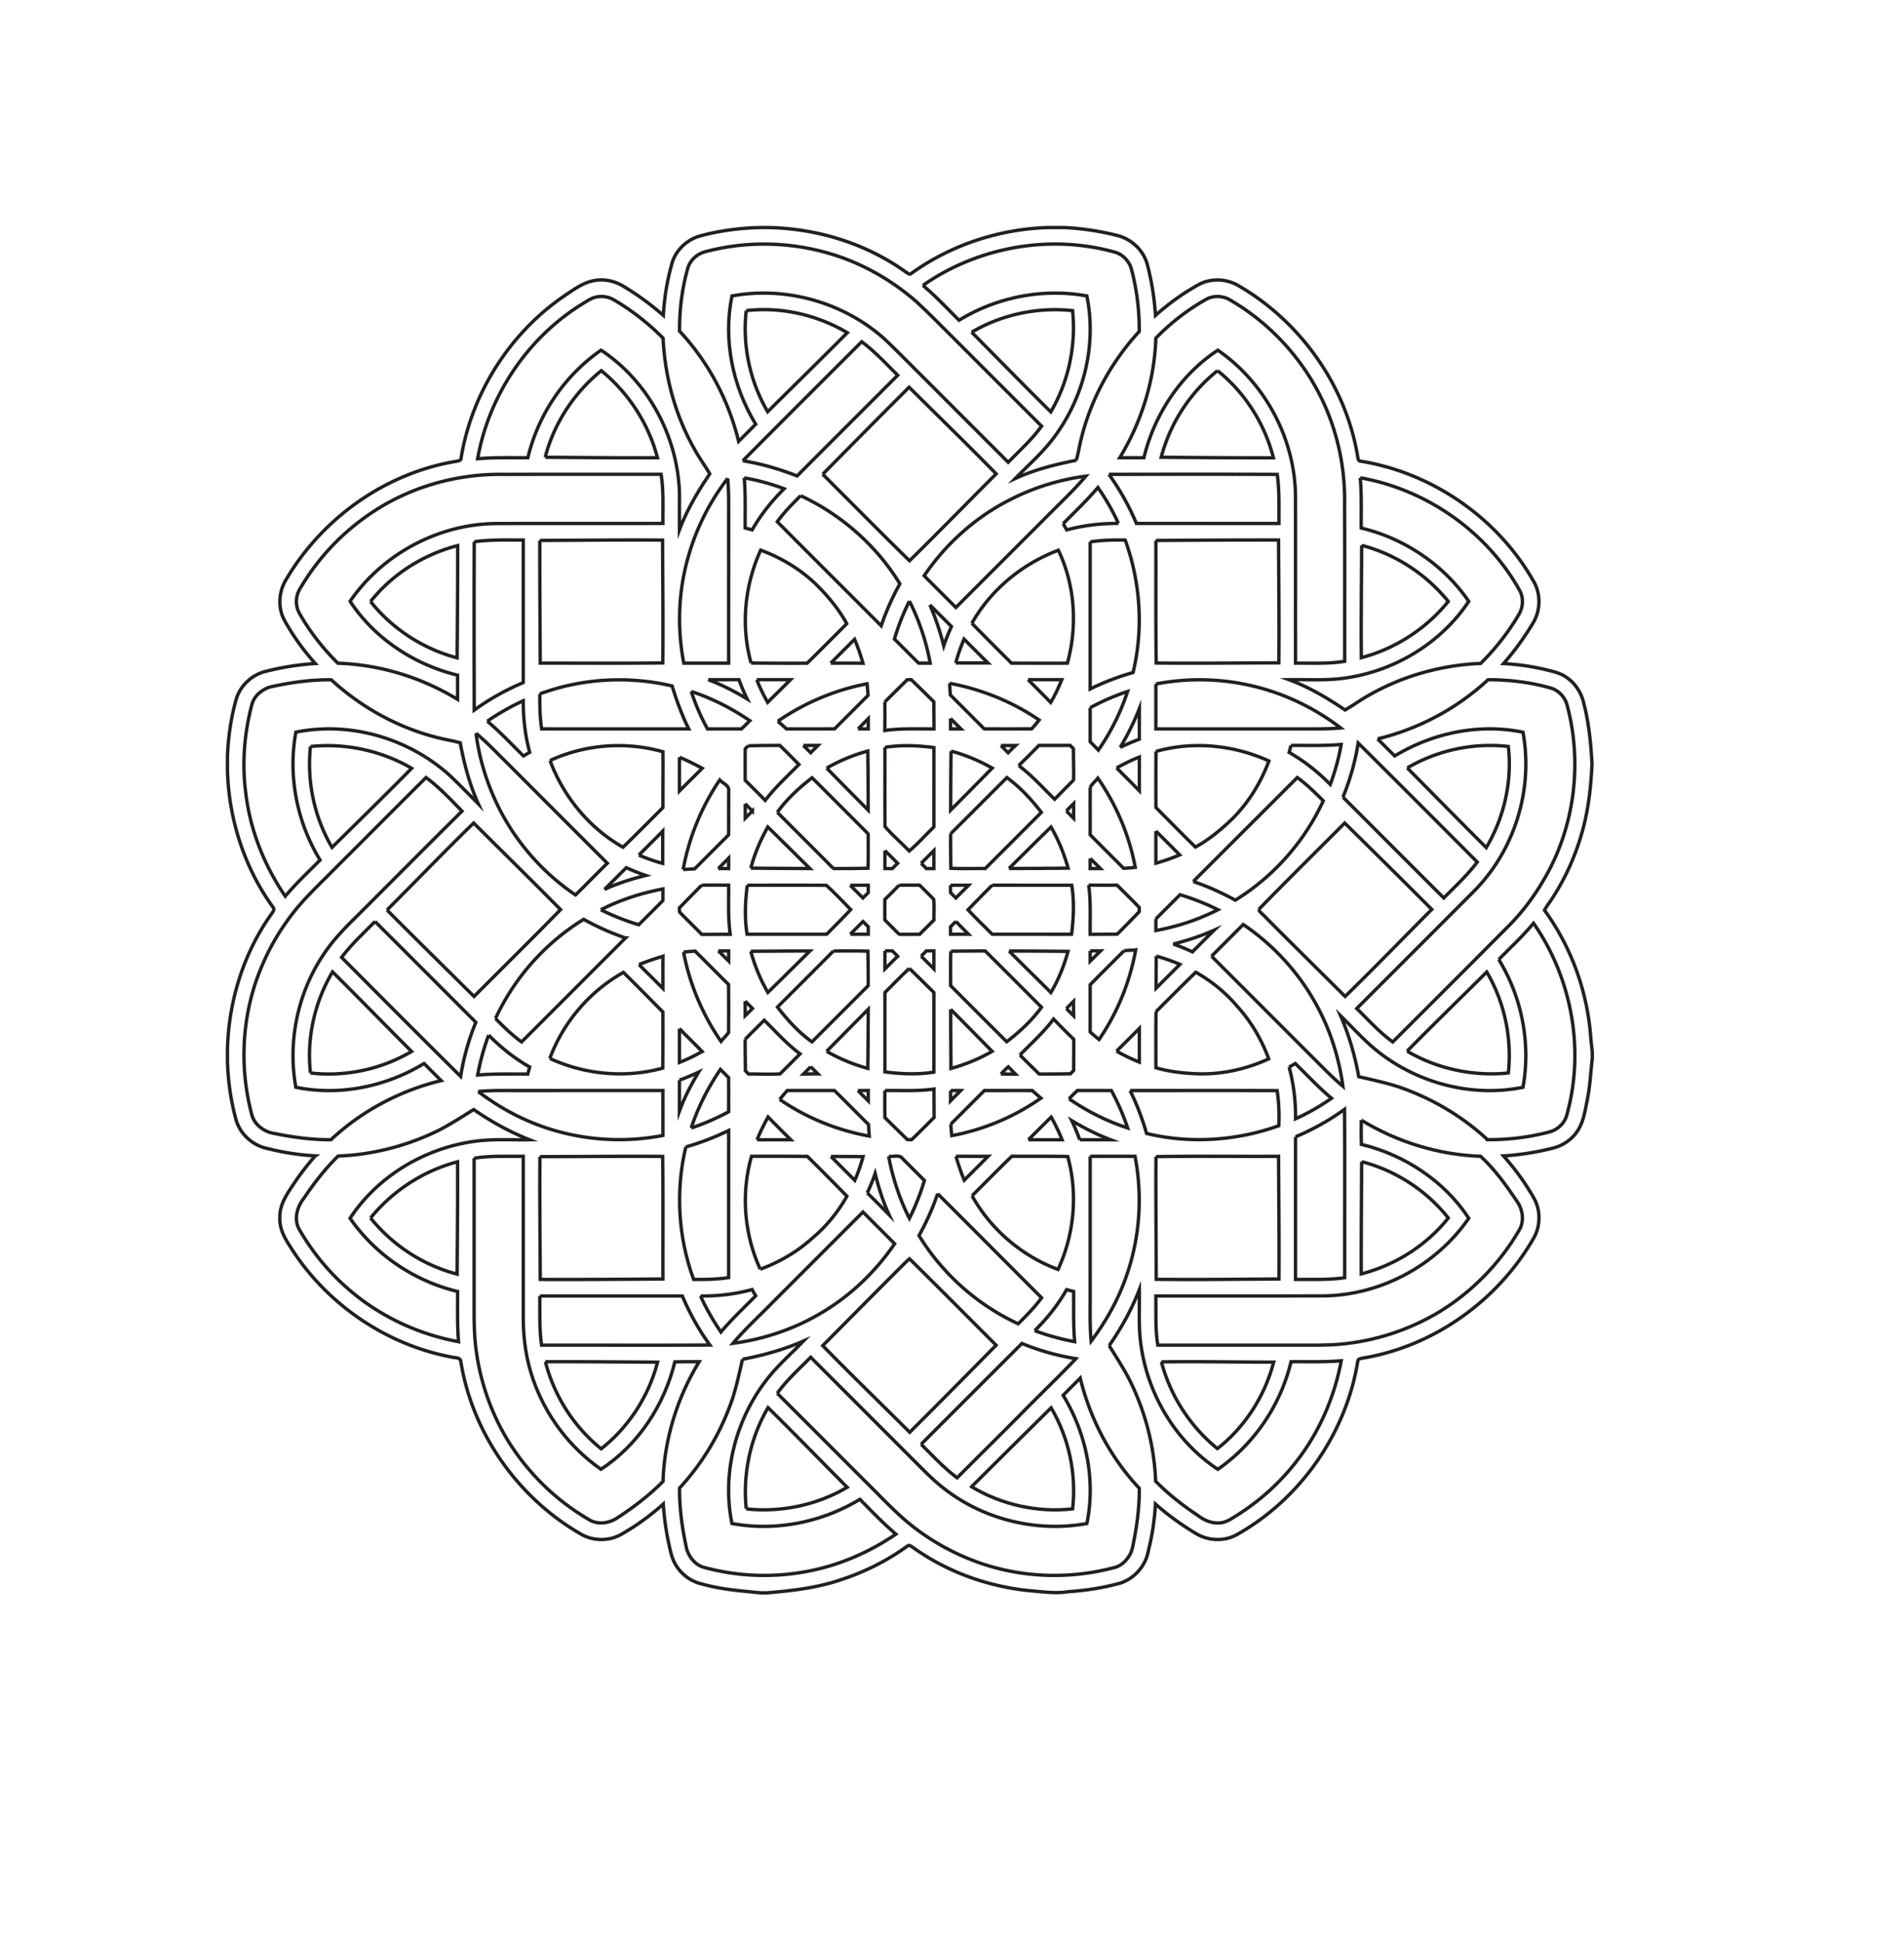 <svg xmlns="http://www.w3.org/2000/svg" viewBox="0 0 1130 1152"><path stroke="#231F20" stroke-width="2" stroke-miterlimit="10" d="M451.02 135h4.748c29.092.495 58.213 9.405 81.907 26.453.928.555 2.137 1.792 3.202.75 23.521-16.913 52.2-26.325 81.12-27.203h9.697a160.62 160.62 0 0131.08 4.635c8.519 1.995 15.75 8.647 18.098 17.122 2.64 9.93 4.229 20.13 4.912 30.375 7.771-6.975 16.306-13.102 25.433-18.188 7.109-3.967 16.238-3.682 23.303.263 37.035 21.27 64.304 59.355 71.234 101.63.203 1.177.405 2.888 2.01 2.813 42.76 6.99 81.766 34.185 102.87 72.052 3.848 7.29 3.563 16.44-.577 23.542a161.93 161.93 0 01-17.723 24.442c9.11.51 18.188 1.845 27.037 4.103 3.878.907 7.808 2.079 11.003 4.569 4.905 3.583 8.303 9.051 9.593 14.97 3.045 11.655 4.17 23.692 4.867 35.669-.622 14.197-2.22 28.463-6.294 42.127-4.072 14.018-10.253 27.451-18.434 39.548-1.225 1.738-2.469 3.463-3.475 5.348 16.045 21.967 25.547 48.562 27.475 75.667.216 2.925.674 5.828.891 8.76v3.512c-.952 8.189-1.297 16.463-2.977 24.546-1.202 5.91-2.019 12.091-5.115 17.388-3.239 5.625-8.91 9.65-15.158 11.24a162.098 162.098 0 01-29.438 4.65c5.468 6.12 10.447 12.683 14.813 19.635 1.928 3.188 4.088 6.316 5.176 9.923 1.949 6.382 1.205 13.567-2.152 19.35-21.285 37.021-59.416 64.223-101.69 71.109-.96.202-2.205.365-2.588 1.431-6.765 43.014-34.14 82.237-72.164 103.44-7.313 3.878-16.62 3.51-23.692-.735a159.855 159.855 0 01-24.265-17.617c-.532 9.413-1.936 18.78-4.26 27.916-1.688 9.404-9.204 17.438-18.556 19.508-9.563 2.543-19.387 3.922-29.25 4.598-7.664 1.223-15.358-.06-23.01-.646-24.697-2.542-48.885-11.233-69.06-25.792-.87-.495-2.063-1.545-3.023-.698-12.171 8.821-25.785 15.622-40.102 20.212-13.988 4.717-28.71 6.345-43.335 7.582h-3.825c-11.58-1.154-23.258-2.024-34.516-5.189-6.308-1.359-11.948-5.348-15.39-10.794-3.045-4.619-3.78-10.223-4.973-15.503-1.417-6.997-2.325-14.092-2.79-21.208-7.643 6.848-15.998 12.907-24.916 17.983-7.155 4.096-16.44 4.08-23.625.061-37.432-21.338-64.8-59.895-71.61-102.55-.232-2.579-3.292-2.174-5.115-2.609-39.24-7.267-74.88-31.694-96.067-65.482-3.443-5.205-6.6-11.018-6.225-17.476-.225-7.943 4.695-14.498 8.85-20.791 3.72-5.482 7.807-10.703 12.157-15.697a146.313 146.313 0 01-28.26-4.335c-8.7-1.695-16.245-8.385-18.712-16.936-3.161-11.335-4.773-23.08-5.141-34.832v-6.923c.667-28.798 9.608-57.577 26.498-81.023.615-.907 1.538-2.197.675-3.255-17.069-23.475-26.355-52.297-27.172-81.239v-8.438c.435-11.515 2.085-23.012 5.25-34.095 2.385-7.958 9.248-14.31 17.28-16.305a159.79 159.79 0 0129.602-4.695c-6.007-6.712-11.407-13.975-16.027-21.699-1.612-2.736-3.345-5.468-4.147-8.572-1.853-6.735-.63-14.183 3.15-20.048 21.465-36.217 59.047-62.827 100.73-69.66 1.237-.18 2.977-.479 2.842-2.13 6.518-39.479 30.165-75.847 63.735-97.68 4.425-3 9.015-6.075 14.325-7.237 6.045-1.388 12.548-.18 17.857 2.955a163.322 163.322 0 0124.098 17.52 141.595 141.595 0 015.01-30.51c2.138-7.988 8.865-14.423 16.777-16.62 11.57-3.13 23.55-4.71 35.53-4.97" fill="none"/><path stroke="#231F20" stroke-width="2" stroke-miterlimit="10" d="M418.42 149.38c-4.958 1.26-9.173 5.31-10.403 10.305-3.307 11.947-4.83 24.36-4.71 36.75 17.108 18.285 29.153 41.1 35.063 65.408 3.368-3.39 6.78-6.735 10.118-10.155-13.695-22.515-19.447-50.145-14.07-76.103 30.195-5.587 62.585 2.775 86.452 22.058 5.137 4.042 9.563 8.873 14.265 13.395 21.06 21.075 42.137 42.142 63.204 63.217 6.795-6.967 14.13-13.492 19.838-21.42-17.454-17.354-34.785-34.837-52.223-52.215-7.329-7.185-14.43-14.603-21.984-21.563-14.054-12.27-30.525-21.885-48.298-27.623-24.85-8.04-52.02-8.82-77.26-2.06" fill="none"/><path stroke="#231F20" stroke-width="2" stroke-miterlimit="10" d="M547.73 169.32c7.629 6.391 14.407 13.688 21.474 20.663 22.418-13.778 49.92-19.118 75.831-14.4 5.896 28.718-1.604 59.535-18.878 83.063-6.757 9.413-15.592 17.002-23.632 25.26 11.521-5.295 23.872-8.4 36.277-10.83a157.641 157.641 0 001.551-6.728c5.122-25.973 17.882-50.257 35.775-69.712.09-12.397-1.418-24.825-4.598-36.818-1.335-5.055-5.548-9.33-10.702-10.432-38.18-10.46-80.7-2.72-113.09 19.94M346.35 179.86c-32.85 19.92-56.205 54.525-62.88 92.303 9.907-.87 19.868-.54 29.805-.607 6.104-25.59 21.765-48.84 43.447-63.795 29.28 19.313 47.055 54.255 46.553 89.198-.06 5.79-.008 11.587-.03 17.377 4.462-11.835 10.913-22.763 17.985-33.203-2.978-5.115-6.517-9.877-9.322-15.09-11.213-19.95-17.31-42.6-18.382-65.422-8.73-8.797-18.547-16.537-29.28-22.755-3.06-1.785-6.772-2.355-10.245-1.672-2.86.48-5.22 2.26-7.67 3.65M715.55 177.75c-10.875 6.172-20.903 13.875-29.575 22.897-.8 24.99-8.452 49.583-21.419 70.92 4.777-.007 9.555 0 14.332-.007 6.226-25.612 21.69-49.26 43.875-63.788 28.146 19.335 45.952 52.837 46.096 87 .037 32.895-.01 65.783.021 98.67 9.729-.09 19.522.473 29.175-1.095-.037-31.028.082-62.055-.06-93.075.539-26.047-6.353-52.305-20.056-74.505-11.779-19.155-28.294-35.393-47.742-46.695-4.35-2.7-10.21-2.92-14.65-.31M442.89 184.28c-2.391 20.669 2.2 42.06 12.722 60 15.757-15.638 31.611-31.17 47.278-46.89-17.91-10.62-39.28-15.48-60-13.11" fill="none"/><path stroke="#231F20" stroke-width="2" stroke-miterlimit="10" d="M576.69 197.08c15.623 15.78 31.11 31.688 46.942 47.265 10.547-17.97 15.083-39.353 12.931-60.06-20.64-2.21-41.98 2.23-59.87 12.8M440.84 273.38c11.055 1.726 21.81 4.958 32.234 8.985 19.854-19.958 39.819-39.81 59.702-59.745-6.907-6.847-13.553-14.025-21.345-19.897-23.54 23.53-47.13 47.02-70.58 70.66M722.58 219.92c-16.282 12.938-28.147 31.268-33.428 51.368 22.199.209 44.407.337 66.607.33-5.16-20.18-16.85-38.72-33.18-51.7M323.56 271.29c22.208.165 44.423.419 66.63.27-5.25-20.175-17.175-38.49-33.33-51.638-16.14 13.04-28.1 31.26-33.3 51.37M488.29 281.38c17.16 17.115 34.172 34.373 51.502 51.308 17.303-17.025 34.252-34.395 51.421-51.555-16.987-17.37-34.449-34.26-51.652-51.412-17.18 17.12-34.26 34.36-51.27 51.65M217.66 306.2c-16.2 11.393-29.933 26.303-39.833 43.471-2.468 4.252-2.603 9.832-.15 14.122 6.143 10.928 13.942 20.88 22.86 29.678 25.02.825 49.665 8.43 71.018 21.45 0-4.785.007-9.57 0-14.355-25.62-6.21-49.237-21.69-63.788-43.845 18.023-26.265 48.375-43.553 80.123-45.84 5.288-.435 10.583-.157 15.877-.308 29.888-.015 59.775.008 89.663-.015-.075-9.727.473-19.522-1.087-29.175-31.05.023-62.093-.06-93.143.06-28.86-.56-57.96 7.99-81.54 24.76M658.12 281.44a147.027 147.027 0 0116.327 29.115c28.201.015 56.409.008 84.609.008-.047-9.712.314-19.47-1.021-29.115-33.3-.14-66.61-.09-99.92-.02M599.5 296.44c-20.513 10.358-38.13 26.138-51.015 45.135 6.238 6.307 12.553 12.54 18.818 18.833 17.257-17.28 34.537-34.53 51.803-51.795 8.467-8.677 17.444-16.875 25.319-26.115-15.62 2.01-30.88 6.78-44.92 13.94M441.68 283.48c.861 9.9.48 19.845.57 29.775 1.38.36 2.768.728 4.148 1.103 5.13-8.985 11.625-17.145 18.975-24.397-7.68-2.88-15.62-5.05-23.7-6.48M408.49 330.29c-5.91 20.445-6.705 42.27-2.663 63.15 8.865-.007 17.737 0 26.61-.007-.007-31.133.007-62.272.007-93.405.038-5.422-.104-10.845-.555-16.245a137.966 137.966 0 00-23.41 46.51M807.28 283.46c.894 9.915.503 19.882.601 29.82 25.59 6.097 48.923 21.75 63.803 43.508-16.238 24.44-43.336 40.95-72.24 45.307-11.398 1.86-22.98.954-34.478 1.141 11.902 4.387 22.853 10.89 33.314 17.984 4.635-2.618 8.903-5.827 13.553-8.421 20.311-11.715 43.515-18.24 66.922-19.208 8.805-8.7 16.516-18.518 22.755-29.212 2.46-4.177 2.784-9.675.444-13.973-19.44-34.96-55.33-59.99-94.66-66.95M630.97 310.7c.713 1.23 1.426 2.453 2.138 3.69 9.968-2.738 20.333-3.893 30.66-3.833a133.435 133.435 0 00-12.172-21.33c-6.41 7.59-13.66 14.4-20.63 21.47M475.18 294.1c-4.915 4.86-9.803 9.81-13.875 15.42 20.498 20.64 41.13 41.145 61.671 61.74 2.95-8.61 6.646-16.95 11.085-24.893-13.89-22.73-34.76-41.04-58.88-52.27" fill="none"/><path stroke="#231F20" stroke-width="2" stroke-miterlimit="10" d="M281.44 321.42c-.127 33.3-.082 66.6 0 99.899 9.023-6.563 18.833-12.021 29.115-16.35 0-28.2.007-56.393 0-84.593-9.71.04-19.47-.3-29.12 1.04M320.38 320.62c-.075 24.27.127 48.533.255 72.803 24.24-.022 48.48.171 72.72-.12.255-24.285-.052-48.578-.112-72.87-24.29-.22-48.58.15-72.87.19M647 321.5v87.268c8.167-4.035 16.71-7.273 25.463-9.778 6.232-25.905 4.41-53.574-4.665-78.585-6.95-.09-13.93.01-20.8 1.1M686.01 320.65c.039 24.24-.148 48.48.173 72.714 24.262.255 48.532-.053 72.803-.113.237-24.292-.077-48.578-.173-72.87-24.27-.06-48.53.12-72.8.27M808.13 323.56c-.08 22.208-.42 44.415-.188 66.623 20.146-5.28 38.505-17.16 51.579-33.368-13.07-16.1-31.26-28.08-51.39-33.25M219.92 356.88c12.959 16.268 31.267 28.141 51.375 33.422.202-22.202.337-44.4.33-66.609-20.19 5.17-38.73 16.86-51.71 33.19M445.78 393.37c11.092.075 22.178.195 33.27.081 7.89-7.748 15.69-15.583 23.496-23.421-4.913-9.015-11.632-16.942-18.975-24.067-9.217-8.633-20.28-15.203-32.107-19.575-9.51 20.77-11.89 44.93-5.69 66.99M576.8 369.8c7.768 7.944 15.612 15.803 23.487 23.641 11.072-.023 22.135.12 33.197 0 6.061-22.042 4.567-46.29-5.37-66.998-21.35 8.05-40.1 23.38-51.32 43.36M539.73 356.61c-3.623 7.23-6.653 14.783-8.88 22.56 4.83 4.717 9.525 9.563 14.357 14.28 2.287-.021 4.567-.015 6.86-.015-2.34-12.78-6.49-25.23-12.34-36.83M551.86 358.88c3.444 7.845 6.157 16.015 8.243 24.325 1.305-3.917 2.85-7.748 4.583-11.507-4.28-4.25-8.56-8.53-12.82-12.81M493.03 393.44c6.368.016 12.743-.06 19.118.06a117.52 117.52 0 00-4.982-14.22c-4.7 4.74-9.43 9.45-14.14 14.16M567.21 393.31c6.367.023 12.742-.022 19.108.023a2744.006 2744.006 0 01-14.173-14.169c-1.96 4.6-3.63 9.32-4.94 14.15M420.31 403.24c8.078 3.015 15.773 6.982 23.137 11.445a122.63 122.63 0 01-4.903-11.438c-6.08.01-12.16.02-18.24 0M160.41 407.54c-4.89 1.509-9.458 5.183-10.868 10.262-4.538 17.023-5.992 34.926-3.712 52.417 2.535 22.042 10.98 43.229 23.467 61.5 6.39-7.62 13.688-14.4 20.663-21.473-13.755-22.425-19.147-49.942-14.37-75.854 32.542-6.646 67.665 3.877 92.002 26.271 5.527 5.34 10.935 10.8 16.32 16.292-5.242-11.521-8.46-23.822-10.77-36.227-4.005-1.185-8.13-1.828-12.18-2.796-23.963-5.775-46.238-17.97-64.358-34.627-12.18-.11-24.32 1.63-36.19 4.24M320.38 411.68c-.045 6.928.038 13.89 1.095 20.752 29.092.021 58.193.007 87.285.007-4.072-8.16-7.192-16.755-9.847-25.47-25.91-6.09-53.57-4.54-78.53 4.71M449.12 403.25c1.838 4.643 4.021 9.135 6.48 13.47 4.493-4.507 9.06-8.947 13.547-13.47h-20.03M525.13 416.47c.113 5.632.038 11.272-.007 16.905 9.673-1.365 19.453-.847 29.183-.938.051-5.34-.107-10.68-.053-16.027a1301.348 1301.348 0 00-13.425-13.163l-2.421.03c-4.41 4.41-8.87 8.76-13.27 13.19M610.16 403.25c4.47 4.5 9.007 8.933 13.39 13.523 2.625-4.283 4.678-8.89 6.592-13.523h-19.98M686 405.82c-.015 8.873 0 17.745-.007 26.618 28.087-.007 56.167.007 84.255 0 8.481-.03 16.987.188 25.455-.54-8.079-6.173-16.801-11.515-26.032-15.79-25.89-12.14-55.6-15.83-83.67-10.29M817.59 438.37c3.382 3.375 6.742 6.78 10.162 10.118 22.53-13.673 50.146-19.449 76.103-14.072 5.588 30.047-2.67 62.266-21.75 86.1-4.628 5.865-10.115 10.958-15.353 16.268-20.52 20.512-41.025 41.033-61.545 61.538 6.938 6.81 13.478 14.13 21.396 19.854 22.5-22.54 45.091-44.993 67.517-67.607 8.723-8.498 16.108-18.308 22.215-28.828 18.135-30.766 22.965-68.873 13.738-103.31-1.192-4.667-4.845-8.702-9.456-10.155-12.157-3.503-24.832-5.012-37.47-5.003-18.39 17.04-41.17 29.23-65.56 35.09M461.62 427.9a310.445 310.445 0 015.143 4.537c9.512-.007 19.028.023 28.54-.016 6.613-6.63 13.252-13.235 19.866-19.875a109.202 109.202 0 00-.593-6.86c-18.95 3.61-37.1 11.26-52.96 22.22M563.57 405.41c.167 2.287.308 4.583.428 6.87 6.706 6.712 13.425 13.395 20.107 20.13 9.392.053 18.79.022 28.178.016 1.523-1.71 3-3.465 4.433-5.26-15.93-10.87-34.19-18.26-53.15-21.76M410.23 410.24c2.565 7.671 5.753 15.158 9.683 22.236 6.705-.067 13.408-.03 20.115-.015 1.717-1.577 3.345-3.24 4.988-4.891-10.74-7.31-22.41-13.29-34.78-17.33M647 419.87c.007 6.741 0 13.484.007 20.228a273.077 273.077 0 014.86 4.942c7.394-10.702 13.303-22.44 17.338-34.798-7.67 2.55-15.11 5.78-22.21 9.63M289.2 427.86c7.605 6.396 14.393 13.671 21.458 20.632 1.237-.72 2.475-1.433 3.72-2.145-2.722-9.96-3.885-20.303-3.825-30.615-7.46 3.44-14.59 7.52-21.36 12.14M664.83 443.43a117.16 117.16 0 0111.36-4.868c0-6.06-.022-12.12.017-18.18-3.14 7.99-6.97 15.69-11.38 23.05M564.13 426.27a906.698 906.698 0 000 6.171c2.048-.007 4.103-.007 6.15-.007-2.06-2.05-4.11-4.1-6.15-6.16M509.27 432.44c2.01-.007 4.018-.007 6.037-.007v-6.09c-2.03 2.02-3.99 4.1-6.04 6.1M282.5 435.04c1.605 12.428 4.95 24.615 9.855 36.143 10.147 24.15 27.503 45.113 49.2 59.768 6.405-6.158 12.495-12.632 18.892-18.797-20.205-20.167-40.373-40.387-60.563-60.563-5.69-5.62-11.2-11.46-17.39-16.55" fill="none"/><path stroke="#231F20" stroke-width="2" stroke-miterlimit="10" d="M797.04 472.94c19.942 19.928 39.857 39.893 59.821 59.798 6.855-6.863 13.994-13.522 19.866-21.294-23.505-23.595-47.039-47.16-70.664-70.627-1.75 11.02-4.82 21.8-9.03 32.12M766.21 442.25c-.375 1.387-.75 2.766-1.117 4.155 8.983 5.123 17.152 11.625 24.405 18.982 2.865-7.68 5.063-15.613 6.472-23.7-9.9.86-19.84.49-29.76.57M184.26 442.89c-2.213 20.635 2.228 41.985 12.802 59.865 15.788-15.607 31.688-31.109 47.257-46.935-17.98-10.52-39.34-15.08-60.06-12.93M326.43 451.22c7.965 21.412 23.362 40.178 43.327 51.428 7.988-7.765 15.863-15.632 23.693-23.544-.06-11.033.112-22.065-.015-33.09-22.02-6.29-46.23-4.39-67.01 5.2M444.11 442.45c-.615.602-1.232 1.192-1.837 1.8-.06 6.21-.007 12.428-.03 18.646 3.945 3.995 7.98 7.912 11.887 11.953 5.956-7.748 13.163-14.361 20.018-21.278-3.75-3.81-7.478-7.627-11.333-11.317-6.24 0-12.48.06-18.71.2M476.79 442.25a591.478 591.478 0 004.342 4.335c1.44-1.45 2.89-2.89 4.329-4.335-2.9.01-5.78.01-8.67.01M525.19 443.37c.016 15.673-.06 31.343.038 47.01 4.419 5.14 9.662 9.609 14.393 14.49 5.228-4.373 9.728-9.548 14.64-14.257 0-15.699.03-31.395.01-47.102-9.63-1.25-19.45-1.64-29.08-.14M594.03 442.31c1.426 1.433 2.851 2.857 4.283 4.29 1.439-1.463 2.887-2.917 4.395-4.305-2.89.03-5.78.01-8.67.01M604.59 454.2c7.845 5.843 14.348 13.195 21.322 19.988a1277.33 1277.33 0 019.953-10.072c.554-.645 1.484-1.192 1.32-2.183.067-5.902-.128-11.805-.113-17.708a308.745 308.745 0 00-1.935-1.986c-6.202.021-12.396.007-18.593.015-3.89 4.07-7.92 8.01-11.96 11.94M686.06 445.8c-.053 11.1-.083 22.2-.037 33.298 7.822 7.824 15.553 15.727 23.458 23.46 8.183-4.516 15.442-10.5 22.11-17.01 9.569-9.592 16.792-21.405 21.485-34.08-20.78-9.51-44.97-11.9-67.02-5.67M835.2 455.58c15.585 15.8 31.142 31.635 46.885 47.287 10.61-17.91 15.464-39.27 13.085-59.993-20.66-2.38-42.01 2.22-59.96 12.7M490.64 455.71a3529.742 3529.742 0 0024.62 24.938c-.028-11.695-.058-23.387-.232-35.072-8.5 2.34-16.74 5.71-24.39 10.13M564.44 445.61c-.157 11.67-.204 23.338-.225 35.016 8.25-8.28 16.453-16.604 24.652-24.93-7.69-4.36-15.89-7.81-24.43-10.09M662.72 455.61c4.5 4.507 9 9.015 13.478 13.551-.008-6.683 0-13.363-.008-20.04-4.64 1.85-9.13 4.03-13.47 6.49M403.26 449.28c-.015 6.66-.008 13.327-.008 19.995 4.478-4.507 9.015-8.963 13.508-13.463-4.4-2.38-8.87-4.64-13.5-6.54M198.42 515.67c-6.945 7.05-14.168 13.845-20.67 21.317a138.737 138.737 0 00-23.618 39.298c-10.604 26.685-12.112 56.768-4.83 84.502 1.396 6.412 7.561 10.897 13.853 11.731 10.935 2.241 22.065 3.69 33.248 3.674 18.285-17.123 41.1-29.203 65.43-35.085-3.39-3.383-6.78-6.766-10.155-10.163-22.507 13.726-50.145 19.455-76.102 14.101-4.95-27.226 1.147-56.295 16.71-79.184 5.325-8.003 12.015-14.949 18.855-21.652 21.037-20.985 41.963-42.077 63.067-62.985-6.84-6.93-13.47-14.16-21.36-19.927-18.19 18.08-36.27 36.27-54.43 54.38M461.32 481.91c10.643 10.68 21.331 21.33 31.965 32.018.683.621 1.305 1.605 2.4 1.363 6.488 0 12.975-.015 19.456-.188.255-6.465.09-12.938.127-19.403.208-1.266-1.05-1.912-1.748-2.729-10.53-10.5-21-21.06-31.553-31.53-7.7 5.92-14.93 12.57-20.65 20.47M564.22 494.62c-.081 6.84.007 13.68.113 20.521 6.802.305 13.62.067 20.437.127 11.077-11.109 22.216-22.163 33.255-33.308-5.917-7.695-12.585-14.896-20.452-20.641-11.12 11.09-22.19 22.24-33.35 33.3M647.04 467.13c-.104 9.368 0 18.75-.044 28.125 6.6 6.653 13.252 13.245 19.858 19.898 2.303-.098 4.607-.308 6.9-.57-3.51-18.968-11.228-37.095-22.206-52.935-1.41 1.88-3.44 3.41-4.51 5.47M708.19 522.98c8.625 2.925 16.957 6.675 24.93 11.079 22.688-13.95 41.107-34.762 52.223-58.958-4.905-4.859-9.811-9.765-15.422-13.808-20.57 20.59-41.2 41.09-61.73 61.69M405.43 515.9c2.28-.173 4.561-.315 6.848-.435 6.697-6.743 13.44-13.45 20.152-20.175.03-8.609-.016-17.22.03-25.828.673-3.428-3.443-4.613-5.297-6.713-10.85 15.94-18.28 34.19-21.73 53.16M632.88 481.15c1.425 1.44 2.865 2.88 4.305 4.32 0-2.903-.022-5.813.037-8.708-1.47 1.44-2.92 2.9-4.34 4.39M442.3 476.85c.007 2.85 0 5.702.007 8.55 1.417-1.419 2.835-2.829 4.252-4.245a216.41 216.41 0 01-4.26-4.31" fill="none"/><path stroke="#231F20" stroke-width="2" stroke-miterlimit="10" d="M229.69 539.9c17.107 17.197 34.41 34.215 51.653 51.285 17.107-17.176 34.41-34.17 51.33-51.533-17.047-17.266-34.372-34.252-51.569-51.375-17.39 16.94-34.24 34.45-51.41 51.62M747.04 539.57c.662 1.825 2.732 3.023 3.998 4.56 15.66 15.773 31.522 31.35 47.272 47.042 17.407-16.944 34.282-34.433 51.436-51.645a8132.607 8132.607 0 00-51.69-51.234c-17.01 17.1-34.22 33.98-51.02 51.28M445.6 515.05c11.685.118 23.37.188 35.055.238a4394.805 4394.805 0 00-24.96-24.667c-4.37 7.68-7.82 15.89-10.1 24.43M598.81 515.26c11.692-.021 23.391-.075 35.092-.215-2.362-8.507-5.715-16.748-10.147-24.391-8.37 8.16-16.64 16.39-24.94 24.61M379.17 507.32c4.597 1.95 9.314 3.623 14.137 4.928.022-6.391-.03-12.772.03-19.162-4.68 4.78-9.47 9.46-14.17 14.23M686 493.04c-.007 6.368-.007 12.727 0 19.095 4.808-1.342 9.532-3 14.13-4.95-4.69-4.73-9.42-9.44-14.13-14.15M525.19 504.62v10.688h4.403l3.141-3.143c-2.51-2.52-5.03-5.03-7.54-7.55M546.71 512.18c1.035 1.035 2.07 2.07 3.11 3.12 1.47 0 2.956.007 4.44.007 0-3.555 0-7.118-.007-10.673-2.51 2.5-5.03 5.02-7.54 7.54M426.28 515.32c2.047-.007 4.095-.007 6.15-.007v-6.15c-2.05 2.05-4.1 4.1-6.15 6.16M647 509.3c-.015 2.002-.007 4.005 0 6.007 2.025 0 4.058 0 6.09.007-2.02-2.03-4.02-4.06-6.09-6.02M358.75 527.69c7.838-3.643 16.125-6.24 24.51-8.303-3.93-1.34-7.792-2.863-11.558-4.618-4.32 4.29-8.6 8.64-12.95 12.92M416.41 525.19c-4.418 4.463-8.835 8.933-13.2 13.447.12 1.05-.248 2.37.735 3.143 4.17 4.208 8.393 8.36 12.555 12.577 5.625.016 11.25-.081 16.875-.045-1.359-9.675-.854-19.447-.93-29.183-5.35.01-10.7-.08-16.04.05M443.51 525.19c-1.26 9.63-1.641 19.447-.141 29.077h47.243c4.798-4.845 9.65-9.637 14.288-14.64-4.771-4.852-9.465-9.877-14.505-14.393-15.64-.11-31.27-.02-46.89-.05M504.58 525.19c2.512 2.528 5.04 5.04 7.56 7.56 1.055-1.05 2.113-2.108 3.171-3.165-.007-1.47-.007-2.933-.007-4.396-3.57.01-7.14.01-10.72.01M533.6 525.19a371.277 371.277 0 01-8.415 8.423c-.12 4.056-.03 8.107-.047 12.165 2.37 2.4 4.778 4.762 7.141 7.175.673.593 1.29 1.59 2.361 1.359 3.72.015 7.433 0 11.152-.007 2.835-2.842 5.672-5.678 8.515-8.506-.098-4.079.238-8.204-.158-12.248-2.715-2.871-5.587-5.603-8.363-8.416-4.06.02-8.13-.08-12.18.06M564.13 525.19c-.007 1.456-.007 2.917-.007 4.38 1.042 1.065 2.1 2.123 3.158 3.18 2.535-2.512 5.046-5.048 7.583-7.56h-10.73M588.86 525.19a819.915 819.915 0 00-14.327 14.565c4.583 5.025 9.54 9.69 14.333 14.512 15.69 0 31.38.03 47.077.016 1.245-9.637 1.667-19.462.128-29.092-15.73-.01-31.47 0-47.21-.01M646.1 525.12c1.387 9.667.772 19.453.907 29.19 5.34.045 10.681-.105 16.027-.06 4.41-4.41 8.79-8.858 13.103-13.365 0-.63-.007-1.882-.007-2.512-4.336-4.493-8.783-8.865-13.208-13.268-5.61.17-11.22.05-16.82.02M356.59 539.74c7.222 3.6 14.752 6.57 22.477 8.893 4.808-4.748 9.548-9.563 14.348-14.31.038-2.31.03-4.627.022-6.928-12.77 2.42-25.25 6.46-36.85 12.35M686 545.16c-.007 2.303-.007 4.604 0 6.907a136.48 136.48 0 0036.87-12.345 141.405 141.405 0 00-22.53-8.896c-4.79 4.77-9.56 9.56-14.34 14.34M294.08 604.28c4.867 4.935 9.84 9.803 15.458 13.897 20.572-20.564 41.138-41.146 61.71-61.71a151.863 151.863 0 01-24.833-11.046c-22.73 13.92-41.18 34.68-52.34 58.86M222.58 546.7c-6.81 6.917-13.995 13.516-19.853 21.294 23.498 23.586 46.988 47.19 70.657 70.61a144.276 144.276 0 019.015-32.092c-19.93-19.95-39.86-39.9-59.82-59.81M504.64 554.26c3.555.007 7.118.007 10.673.007 0-1.484-.007-2.953 0-4.423l-3.127-3.127c-2.52 2.51-5.04 5.02-7.54 7.54M567.29 546.68a314.815 314.815 0 00-3.165 3.165c-.007 1.47-.007 2.94 0 4.417h10.665c-2.49-2.53-5.01-5.03-7.49-7.58M889.49 569.24c13.755 22.417 19.118 49.919 14.37 75.825-28.777 5.865-59.635-1.65-83.175-18.997-9.308-6.713-16.846-15.458-25.051-23.408 5.032 11.549 8.515 23.736 10.765 36.12 7.979 1.846 16.012 3.54 23.805 6.091 19.424 6.65 37.515 17.271 52.575 31.252a139.82 139.82 0 0036.683-4.53 14.944 14.944 0 008.572-6.037c1.814-2.527 2.213-5.702 3.022-8.617 8.97-37.178.952-77.91-20.925-109.2-6.36 7.66-13.71 14.39-20.63 21.52M719.04 567.32c19.995 19.958 39.946 39.96 59.933 59.933 5.88 5.85 11.642 11.859 18.008 17.189-2.398-17.91-8.152-35.415-17.25-51.045-10.282-17.925-24.795-33.314-41.88-44.91-6.27 6.29-12.56 12.54-18.81 18.83M696.26 560.09c3.907 1.296 7.703 2.91 11.438 4.635 4.319-4.305 8.58-8.67 12.967-12.908-7.89 3.46-16.07 6.21-24.41 8.28M426.32 564.11c2.018 2.023 4.072 4.027 6.12 6.038-.007-1.995-.007-3.984.007-5.963-2.05.01-4.09 0-6.13-.08M445.57 564.38c2.348 8.521 5.702 16.785 10.155 24.435 8.34-8.167 16.643-16.38 24.945-24.592-11.69-.03-23.39.11-35.09.15M494.63 564.23c-11.032 11.109-22.14 22.155-33.202 33.24 5.91 7.71 12.577 14.947 20.468 20.678l33.367-33.368c.038-6.826-.046-13.65-.166-20.467-6.82-.21-13.64-.12-20.47-.08M525.19 564.13v10.733c2.521-2.496 4.965-5.07 7.56-7.478a51.94 51.94 0 00-3.188-3.262c-1.46 0-2.92 0-4.37.01M546.7 567.29c2.535 2.49 5.032 5.025 7.558 7.53v-10.695a464.523 464.523 0 00-4.417 0c-1.06 1.05-2.1 2.1-3.14 3.17M564.31 564.33c-.262 6.8-.075 13.61-.127 20.415 11.048 11.143 22.163 22.215 33.278 33.292 7.702-5.902 14.923-12.57 20.655-20.452-11.093-11.17-22.253-22.268-33.392-33.398-6.81.03-13.61.05-20.42.15M598.85 564.22c8.221 8.257 16.583 16.379 24.827 24.623 4.537-7.59 7.836-15.885 10.17-24.398-11.67-.17-23.33-.21-35-.22M647 564.14c0 2.033 0 4.081.015 6.12 2.071-2.032 4.095-4.118 6.18-6.135-2.08 0-4.14.01-6.2.02M667.06 564.14a2131.935 2131.935 0 00-20.056 20.069c-.007 9.338.017 18.668-.015 28.005 1.702 1.567 3.473 3.045 5.287 4.485 10.956-15.887 18.293-34.178 21.758-53.145-2.31.29-4.7.12-6.97.58M405.69 564.87c3.578 18.953 11.258 37.102 22.215 52.965 1.425-1.83 3.203-3.385 4.493-5.303.067-9.488.075-18.975-.01-28.463-6.652-6.546-13.2-13.206-19.828-19.777-2.29.14-4.57.32-6.86.57M379.25 572.28c4.703 4.732 9.45 9.427 14.19 14.129.023-6.358-.06-12.727.045-19.087-4.81 1.46-9.59 3.02-14.23 4.96M686.19 567.23c.017 6.352-.104 12.705-.067 19.058 4.71-4.718 9.428-9.428 14.138-14.146-4.58-1.95-9.27-3.6-14.07-4.91M539.68 574.54c-4.988 4.607-9.66 9.542-14.49 14.31v47.102c9.63 1.23 19.447 1.658 29.077.118v-47.22c-4.84-4.79-9.66-9.61-14.59-14.31M184.26 636.58c20.677 2.362 42.09-2.168 60.007-12.765-15.683-15.697-31.163-31.591-46.905-47.228-10.63 17.91-15.46 39.27-13.1 59.99M326.32 627.94c20.737 9.63 44.977 11.872 67.042 5.737.09-11.093.09-22.194.053-33.285-7.793-7.837-15.525-15.742-23.423-23.477-19.97 11.13-35.74 29.57-43.67 51.02M686.09 600.23c-.149 11.085-.082 22.172-.082 33.265 8.604 2.481 17.574 3.39 26.497 3.612 13.942.15 27.817-3.104 40.463-8.902-4.208-11.458-10.484-22.205-18.743-31.223-6.877-8.143-15.277-14.947-24.553-20.173-7.94 7.72-15.77 15.56-23.59 23.41" fill="none"/><path stroke="#231F20" stroke-width="2" stroke-miterlimit="10" d="M835.1 623.63c17.979 10.544 39.354 15.082 60.077 12.944 2.211-20.646-2.235-42.007-12.81-59.902-15.75 15.67-31.7 31.12-47.27 46.96M442.25 593.99c0 2.856-.015 5.722.007 8.585 1.485-1.38 2.903-2.819 4.329-4.26-1.44-1.46-2.89-2.9-4.34-4.33M632.88 598.35c1.439 1.439 2.872 2.88 4.319 4.313-.029-2.863-.11-5.723-.067-8.578-1.42 1.42-2.84 2.84-4.25 4.27M490.6 623.75c7.68 4.38 15.9 7.822 24.435 10.103.157-11.686.188-23.378.255-35.07-8.26 8.32-16.48 16.64-24.7 24.97M564.22 598.84c-.007 11.686.113 23.378.157 35.063 8.535-2.347 16.785-5.731 24.45-10.154-8.21-8.31-16.37-16.65-24.61-24.91M605.32 625.9a744.04 744.04 0 0011.444 11.301c6.181 0 12.36-.045 18.548-.148.63-.683 1.275-1.343 1.912-2.012-.06-6.15.083-12.292.03-18.436-4.088-3.914-8.046-7.949-11.983-12.007-5.84 7.84-13.18 14.33-19.95 21.31M442.25 616.64c-.044 6.217.105 12.428.12 18.645.623.63 1.252 1.269 1.89 1.913 6.218-.105 12.482.308 18.675-.091 4.012-3.899 7.935-7.904 11.896-11.862-7.854-5.806-14.32-13.165-21.271-19.958-3.78 3.78-7.64 7.48-11.32 11.36M662.65 623.62a110.425 110.425 0 0013.537 6.516c0-6.66 0-13.319.008-19.979-4.52 4.48-8.98 9.03-13.55 13.46M403.26 610.28c-.015 6.683-.015 13.365-.008 20.048 4.643-1.838 9.143-4.027 13.485-6.495-4.5-4.53-9.04-8.99-13.48-13.56M290 614.11a143.839 143.839 0 00-6.517 23.686c9.899-.848 19.845-.547 29.774-.6.36-1.394.735-2.775 1.11-4.155-8.98-5.1-17.14-11.57-24.36-18.93M765.06 633.11c2.745 9.968 3.945 20.331 3.825 30.667 7.462-3.412 14.641-7.477 21.36-12.194-7.644-6.36-14.385-13.688-21.503-20.61-1.23.71-2.45 1.42-3.68 2.13M481.16 632.88c-1.44 1.433-2.88 2.865-4.305 4.319 2.85-.037 5.702-.104 8.558-.074-1.43-1.42-2.85-2.84-4.26-4.25M594.03 637.19c2.888-.016 5.783.083 8.678.067-1.425-1.453-2.889-2.865-4.274-4.343-1.56 1.33-2.96 2.83-4.41 4.27M410.22 669.23c7.672-2.548 15.097-5.803 22.215-9.63.007-6.757.007-13.507-.007-20.265-1.62-1.62-3.24-3.255-4.868-4.867-7.33 10.73-13.28 22.41-17.34 34.76M403.25 640.83c-.022 6.141.023 12.285-.022 18.426 2.947-8.13 6.968-15.831 11.445-23.213-3.73 1.77-7.54 3.38-11.43 4.78M525.13 647c.023 5.333-.067 10.673.053 16.013 4.38 4.419 8.85 8.745 13.305 13.087.637.017 1.92.047 2.565.061 4.491-4.343 8.9-8.775 13.32-13.2-.022-5.617-.09-11.242-.06-16.86-9.66 1.38-19.45.77-29.17.9M564.19 646.99c.015 2.04 0 4.078-.067 6.118 2.01-2.04 4.058-4.042 6.06-6.098-2-.01-4-.01-5.99-.02M283.78 647.59c8.19 6.211 17.002 11.625 26.333 15.952 25.8 12.023 55.387 15.525 83.317 10.096.007-8.88.007-17.76 0-26.64-27.907.007-55.808 0-83.715.007-8.65.05-17.32-.27-25.94.58M462.76 652.28c15.893 10.942 34.172 18.308 53.14 21.75a322.19 322.19 0 01-.452-6.893c-6.771-6.681-13.447-13.471-20.21-20.15-9.345.029-18.683 0-28.027.015-1.53 1.71-3.02 3.48-4.45 5.28M509.17 647c2.042 2.056 4.095 4.103 6.15 6.15-.007-2.056-.007-4.103-.007-6.15h-6.14M564.31 666.91c.12 2.287.315 4.567.57 6.848 18.954-3.547 37.155-11.168 52.921-22.266-1.764-1.44-3.457-2.956-5.131-4.485-9.479-.008-18.958 0-28.44 0-6.66 6.63-13.28 13.28-19.92 19.91M634.46 651.89c10.694 7.38 22.417 13.282 34.775 17.317a139.07 139.07 0 00-9.66-22.215c-6.72.007-13.439.015-20.16-.008-1.69 1.6-3.33 3.25-4.96 4.9M670.69 647a152.08 152.08 0 019.779 25.463c25.868 6.247 53.482 4.365 78.495-4.598.322-6.944.03-13.942-.975-20.819-29.09-.1-58.19-.02-87.29-.04M259.81 670.88c-18.413 8.963-38.663 14.213-59.152 14.979-7.605 7.5-14.22 15.958-20.145 24.838-4.073 5.018-6.248 12.36-3.075 18.375 7.567 13.208 17.28 25.225 28.763 35.221 18.555 16.352 41.67 27.227 65.947 31.71-.854-9.915-.518-19.868-.585-29.806-25.59-6.104-48.825-21.765-63.803-43.431 16.23-24.699 43.68-41.212 72.788-45.481 11.16-1.732 22.477-.907 33.72-1.095-11.7-4.635-22.792-10.74-33.12-17.924-7.03 4.34-13.96 8.88-21.34 12.6M768.88 674.46c-.015 28.199-.008 56.4-.008 84.6 9.728-.06 19.517.353 29.183-1.012-.067-33.308.135-66.609-.083-99.908-9.01 6.55-18.82 11.99-29.09 16.32M449.29 676.19c6.669-.008 13.342 0 20.012-.008-4.509-4.485-9.03-8.955-13.462-13.516-2.39 4.41-4.66 8.89-6.55 13.53M610.34 676.19c6.668 0 13.327.015 19.995-.007-1.867-4.613-4.02-9.113-6.487-13.433-4.51 4.47-9.03 8.94-13.51 13.44M640.81 676.19c6.113.015 12.225-.016 18.33.015-8.018-3.074-15.735-6.938-23.085-11.377 1.78 3.71 3.37 7.5 4.75 11.37" fill="none"/><path stroke="#231F20" stroke-width="2" stroke-miterlimit="10" d="M807.88 664.54c.03 4.795-.083 9.593.083 14.394 25.598 6.188 49.205 21.683 63.74 43.822-19.132 27.772-51.966 45.592-85.746 46.058-33.316.135-66.639.016-99.959.06.135 9.728-.442 19.53 1.125 29.183 27.967.008 55.942 0 83.909 0 8.033-.03 16.08.172 24.091-.532 20.774-1.838 41.122-8.423 58.995-19.172 19.544-11.91 36.05-28.755 47.512-48.563 3.234-5.354 2.093-12.503-1.522-17.368-6.322-9.391-13.035-18.735-21.39-26.409-24.96-.9-49.54-8.47-70.84-21.47M407.03 680.45c-6.21 25.897-4.583 53.617 4.635 78.609 6.938.104 13.905-.017 20.768-1.081.007-29.092-.007-58.184.007-87.275-8.16 3.99-16.67 7.26-25.41 9.75M281.38 687.11c-.022 27.711 0 55.423-.008 83.13.023 7.738-.135 15.495.42 23.22 1.635 21.473 8.348 42.556 19.5 60.982 11.865 19.343 28.575 35.692 48.203 47.085 4.838 3.038 11.325 2.4 16.08-.479 9.975-6.473 19.545-13.667 27.908-22.147.788-25.021 8.415-49.688 21.45-71.025-4.808.022-9.607-.067-14.415.067-6.203 25.598-21.667 49.262-43.852 63.743-18.608-12.908-32.873-31.89-40.26-53.288-3.96-11.34-5.797-23.362-5.835-35.356-.038-32.348 0-64.695-.015-97.042-9.73.14-19.52-.42-29.18 1.13" fill="none"/><path stroke="#231F20" stroke-width="2" stroke-miterlimit="10" d="M320.44 686.19c-.203 24.292.09 48.579.203 72.87 24.27.135 48.532-.105 72.795-.255-.053-24.247.143-48.487-.143-72.735-24.29-.19-48.58.14-72.86.13M451.2 753c11.408-4.2 22.125-10.426 31.118-18.63 8.206-6.9 15.077-15.346 20.317-24.683-7.755-7.942-15.563-15.848-23.488-23.618-11.042-.104-22.081-.067-33.127-.074-6.3 22.01-4.38 46.21 5.18 67M493.16 686.12c4.717 4.718 9.428 9.436 14.152 14.152a107.705 107.705 0 004.92-14.085c-6.36.03-12.72-.09-19.07-.06M527.38 686c2.423 12.767 6.442 25.253 12.345 36.84 3.632-7.207 6.572-14.76 8.895-22.485-4.252-4.296-8.565-8.542-12.817-12.854-1.92-2.76-5.64-1.04-8.42-1.51M567.34 686c1.425 4.801 2.992 9.563 4.935 14.183 4.726-4.734 9.466-9.449 14.183-14.189-6.37.1-12.74-.05-19.12.01M576.91 709.44c11.13 19.988 29.572 35.753 51.022 43.688 9.638-20.715 11.863-44.939 5.76-66.99-11.063-.238-22.132-.074-33.194-.165-7.95 7.73-15.74 15.63-23.59 23.46M647 686c-.007 26.34 0 52.673 0 79.013.113 10.215-.367 20.46.579 30.652 8.819-11.595 15.995-24.479 20.803-38.25 8.093-22.777 9.817-47.692 5.242-71.415h-26.62M686.06 686.2c-.188 24.264.127 48.524.127 72.789 24.285.298 48.579-.069 72.863-.188.157-24.265-.113-48.534-.24-72.797-24.25.15-48.5-.21-72.75.2M219.92 722.61c13.035 16.152 31.26 28.102 51.382 33.298.143-22.215.383-44.422.248-66.638-20.17 5.26-38.5 17.17-51.63 33.34M808.13 689.21c-.12 22.192-.308 44.385-.247 66.577 20.159-5.197 38.678-16.859 51.659-33.181-12.94-16.28-31.25-28.24-51.41-33.4M514.73 707.71c4.313 4.313 8.647 8.603 12.923 12.952-3.593-7.837-6.225-16.087-8.257-24.457-1.32 3.93-2.93 7.75-4.66 11.51M556.48 708.2a150.963 150.963 0 01-11.063 24.833c13.891 22.732 34.68 41.183 58.86 52.343 4.926-4.86 9.817-9.811 13.883-15.428-20.56-20.58-41.1-41.19-61.68-61.74M459.22 771.99c-8.063 8.324-16.738 16.078-24.18 24.981 17.665-2.37 34.915-7.995 50.379-16.875 18.188-10.305 33.788-24.952 45.533-42.217-6.248-6.285-12.533-12.54-18.797-18.811-17.64 17.64-35.28 35.28-52.93 52.92M534.44 751.92c-15.45 15.422-30.766 30.968-46.178 46.426 16.982 17.362 34.44 34.26 51.646 51.405 17.197-17.123 34.235-34.388 51.277-51.66-17.122-17.109-34.172-34.29-51.405-51.271-1.92 1.55-3.54 3.4-5.34 5.09M415.72 768.89c3.435 7.449 7.515 14.595 12.135 21.367 6.41-7.59 13.665-14.4 20.64-21.465-.72-1.245-1.44-2.488-2.145-3.728-9.97 2.74-20.32 3.93-30.64 3.82M614.09 789.47a147.874 147.874 0 0023.7 6.525c-.854-9.908-.54-19.86-.607-29.792-1.387-.366-2.775-.741-4.147-1.103-5.09 8.97-11.57 17.13-18.94 24.36M658.27 798.31c3.995 6.455 8.16 12.83 11.692 19.56 9.569 18.854 15.098 39.771 15.891 60.907 7.449 7.591 15.877 14.168 24.713 20.077 3.391 2.558 7.335 4.644 11.692 4.658 3.639.3 6.997-1.351 9.93-3.315 12.772-7.785 24.345-17.564 33.923-29.069 15.383-18.15 25.558-40.471 29.894-63.817-9.908.87-19.859.485-29.797.569-6.112 25.59-21.76 48.855-43.449 63.825-24.532-16.14-40.985-43.327-45.383-72.216-1.852-11.393-1.005-22.958-1.178-34.442-4.53 11.8-10.72 22.9-17.91 33.27M320.38 768.88c.053 9.728-.322 19.517 1.035 29.183 33.3-.067 66.607.128 99.9-.074-6.57-9.017-12.03-18.827-16.35-29.109h-84.59M440.65 806.44c-1.765 7.845-3.473 15.72-5.933 23.387-6.638 19.581-17.333 37.806-31.403 52.986-.135 12.225 1.62 24.404 4.252 36.322 1.47 4.606 4.815 8.925 9.502 10.539 25.523 7.17 53.153 6.593 78.368-1.583 12.885-4.169 25.08-10.327 36.285-17.909-7.56-6.436-14.415-13.628-21.39-20.671-22.5 13.658-49.975 19.163-75.923 14.355-5.963-29.069 1.822-60.271 19.544-83.91 6.615-9.037 15.18-16.328 22.915-24.36-11.57 5.08-23.81 8.49-36.21 10.83M546.69 856.85c6.893 6.863 13.553 14.033 21.345 19.905 12.293-12.358 24.721-24.584 36.998-36.968 11.063-11.34 22.574-22.235 33.487-33.72a145.081 145.081 0 01-32.032-9.015 56195.19 56195.19 0 00-59.81 59.79" fill="none"/><path stroke="#231F20" stroke-width="2" stroke-miterlimit="10" d="M461.29 826.62c17.085 17.1 34.185 34.185 51.27 51.284 8.355 8.168 16.29 16.793 25.147 24.42a138.985 138.985 0 0037.448 22.547c27.194 11.1 58.048 12.72 86.37 5.077 3.546-.907 6.449-3.479 8.369-6.516 2.302-3.247 2.579-7.313 3.391-11.078 1.814-9.674 2.939-19.5 2.887-29.355-17.143-18.247-29.189-41.092-35.063-65.399-3.358 3.422-6.817 6.75-10.14 10.215 13.702 22.492 19.425 50.122 14.077 76.064-29.227 5.341-60.592-2.13-84.14-20.279-7.088-5.332-13.172-11.82-19.448-18.045-20.108-20.109-40.214-40.215-60.324-60.33-6.81 6.95-14.15 13.47-19.86 21.39M323.68 807.88c5.168 20.16 16.853 38.633 33.12 51.66 16.35-12.87 28.245-31.26 33.45-51.397-22.18-.13-44.37-.31-66.57-.26M689.28 807.96c5.273 20.083 17.101 38.391 33.226 51.473 16.35-12.743 28.178-31.245 33.397-51.308-22.22-.02-44.42-.44-66.63-.16M442.9 895.19c20.64 2.22 41.984-2.243 59.887-12.803-15.653-15.758-31.125-31.688-46.958-47.271-10.53 17.98-15.1 39.36-12.93 60.07" fill="none"/><path stroke="#231F20" stroke-width="2" stroke-miterlimit="10" d="M576.6 882.05c17.859 10.717 39.271 15.465 59.978 13.14 2.356-20.663-2.15-42.061-12.75-59.971-15.75 15.61-31.56 31.14-47.23 46.83z" fill="none"/></svg>
